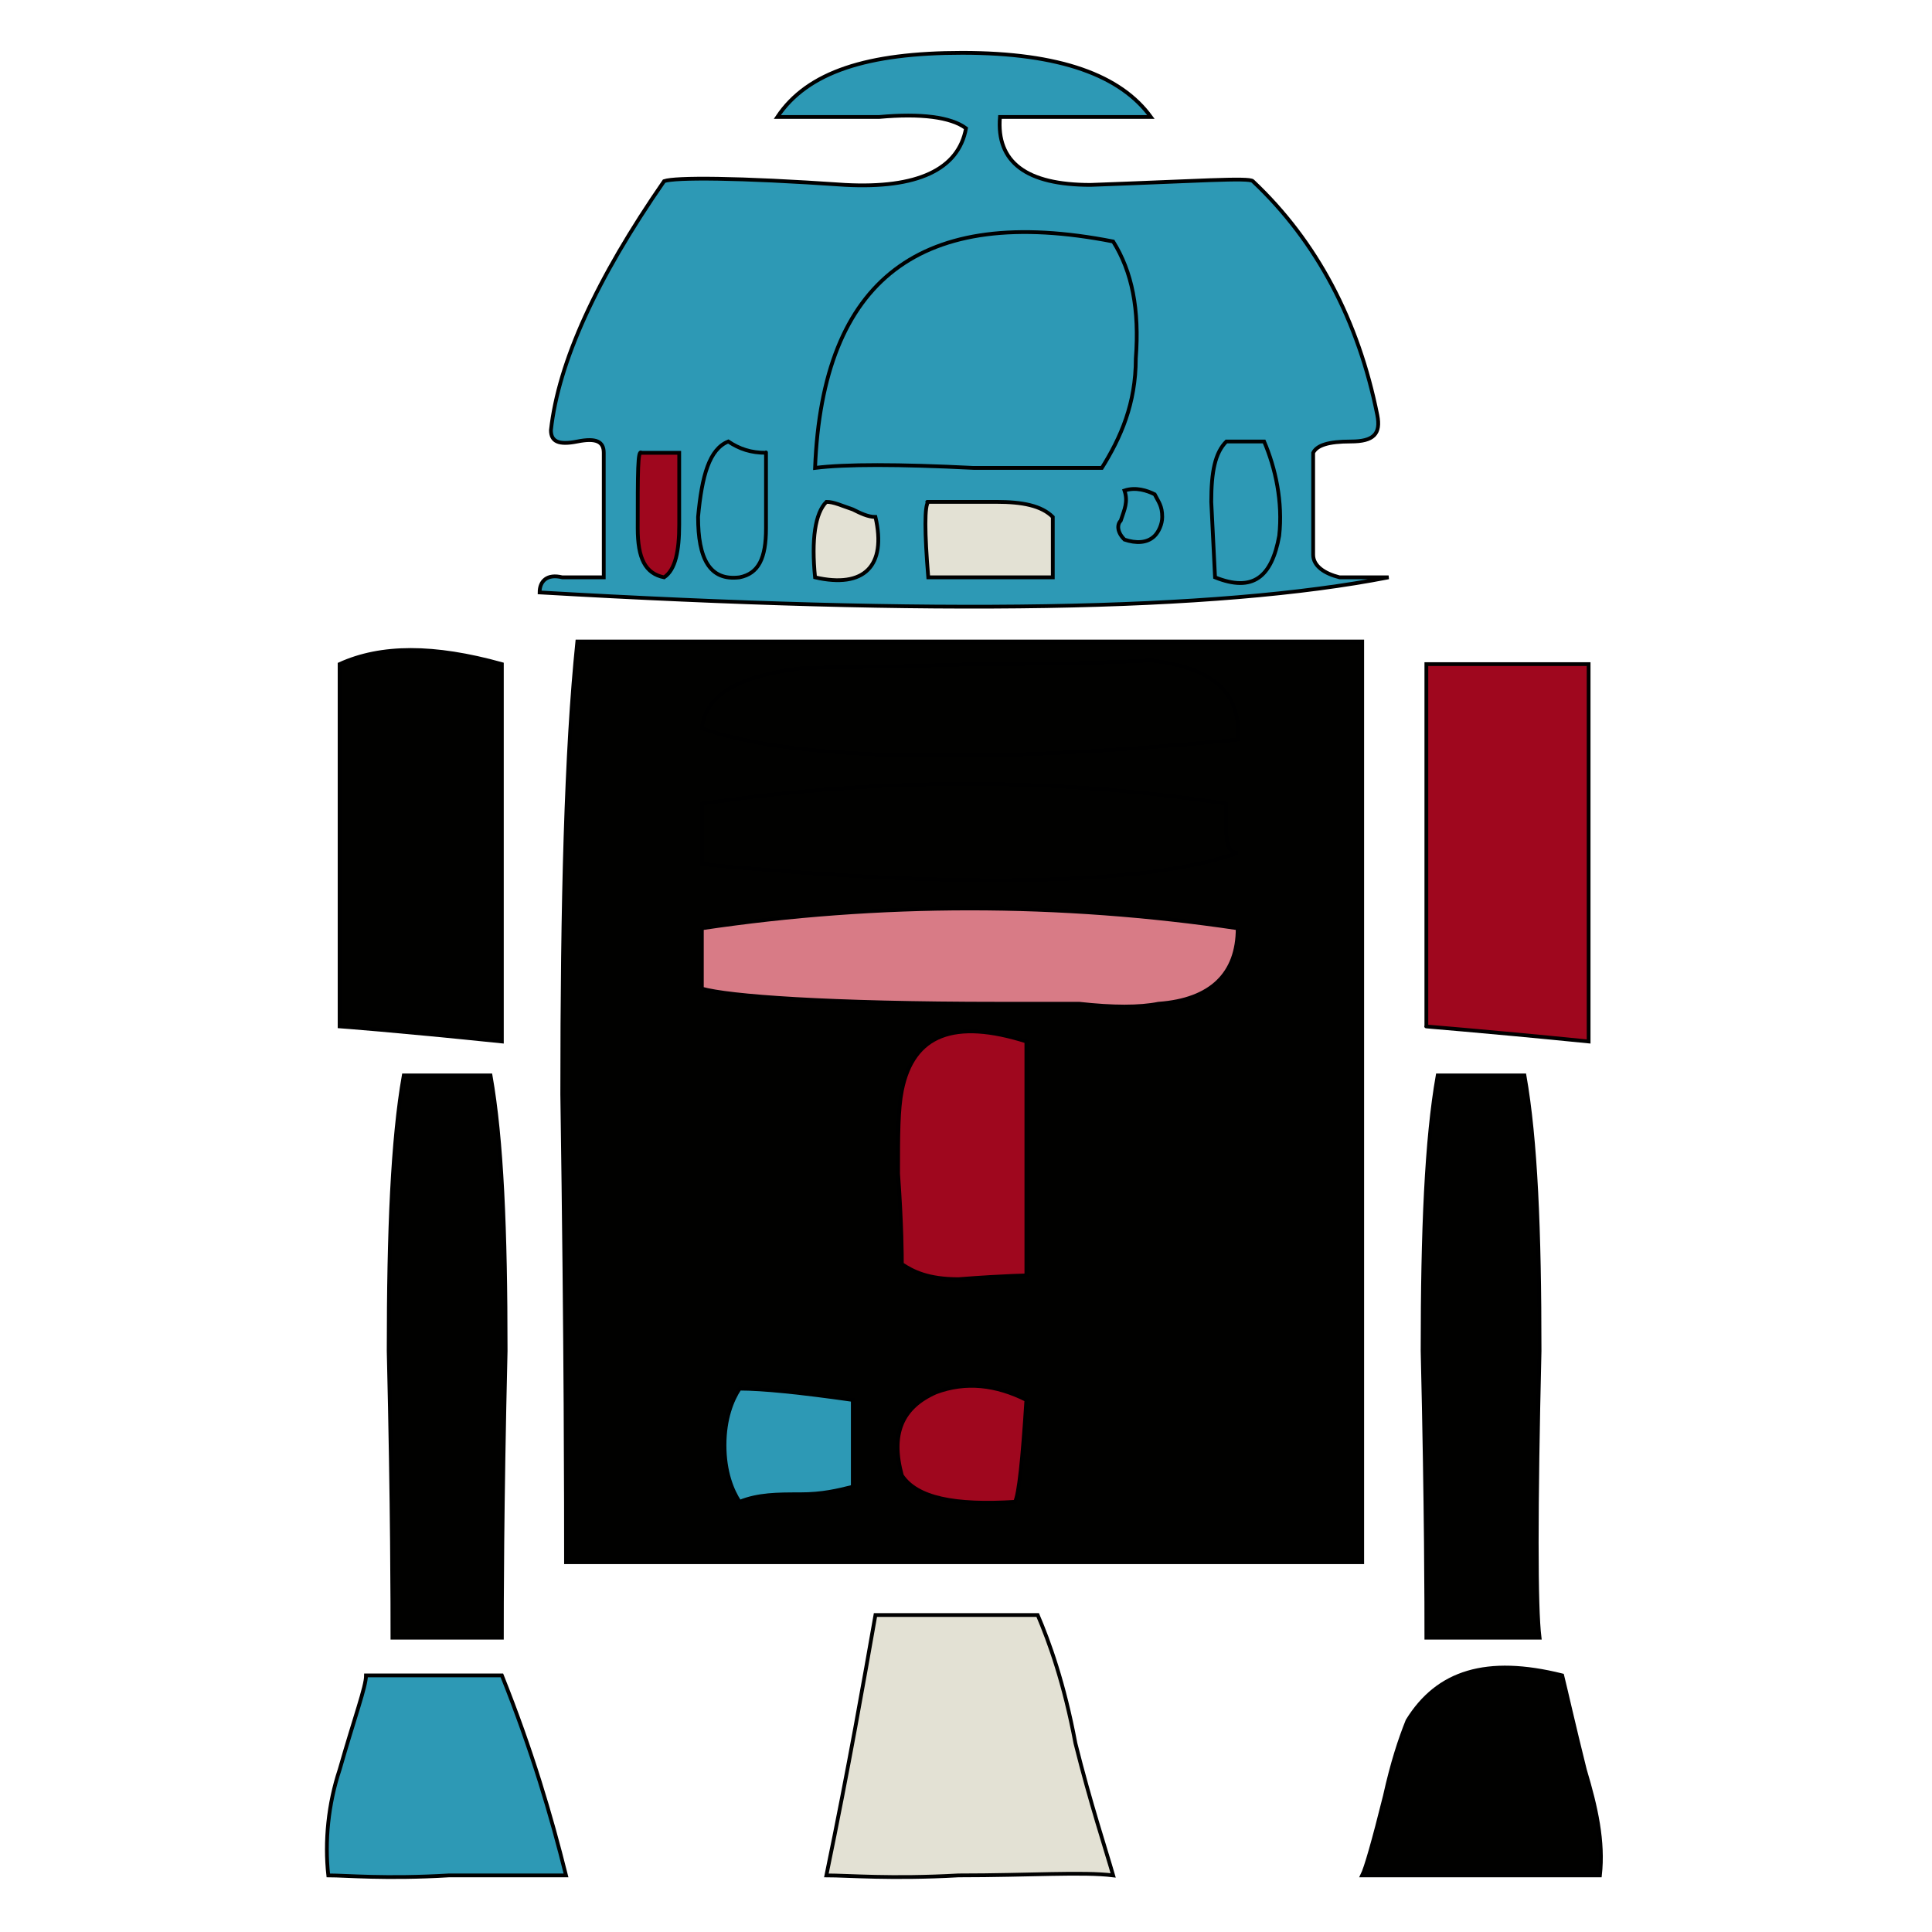 <svg id="th_rob_robot-62" width="100%" height="100%" xmlns="http://www.w3.org/2000/svg" version="1.1" xmlns:xlink="http://www.w3.org/1999/xlink" xmlns:svgjs="http://svgjs.com/svgjs" preserveAspectRatio="xMidYMin slice" data-uid="rob_robot-62" data-keyword="rob_robot-62" viewBox="0 0 512 512" data-colors="[&quot;#2D99B5&quot;,&quot;#010100&quot;,&quot;#010100&quot;,&quot;#010100&quot;,&quot;#2D99B5&quot;,&quot;#010100&quot;,&quot;#E3E1D4&quot;,&quot;#D87B86&quot;,&quot;#9F071E&quot;,&quot;#D87B86&quot;,&quot;#010100&quot;,&quot;#010100&quot;,&quot;#9F071E&quot;,&quot;#9F071E&quot;,&quot;#2D99B5&quot;,&quot;#E3E1D4&quot;,&quot;#010100&quot;,&quot;#2D99B5&quot;,&quot;#D87B86&quot;,&quot;#9F071E&quot;,&quot;#2D99B5&quot;,&quot;#2D99B5&quot;,&quot;#D87B86&quot;,&quot;#D87B86&quot;]"><path id="th_rob_robot-62_1" d="M97 444C97 447 94 455 90 469C87 478 86 488 87 497C92 497 102 498 119 497L150 497C146 481 141 464 133 444Z " fill-rule="evenodd" fill="#2d99b5" stroke-width="1" stroke="#000000"></path><path id="th_rob_robot-62_4" d="M107 285C104 302 103 326 103 358C104 400 104 426 104 434L133 434C133 426 133 400 134 358C134 326 133 302 130 285Z " fill-rule="evenodd" fill="#010100" stroke-width="1" stroke="#000000"></path><path id="th_rob_robot-62_6" d="M133 176C115 171 101 171 90 176L90 272C90 272 104 273 133 276Z " fill-rule="evenodd" fill="#010100" stroke-width="1" stroke="#000000"></path><path id="th_rob_robot-62_13" d="M361 414L361 170L153 170C150 199 149 239 149 290C150 358 150 400 150 414Z " fill-rule="evenodd" fill="#010100" stroke-width="1" stroke="#000000"></path><path id="th_rob_robot-62_22" d="M355 153C351 152 348 150 348 147L348 120C349 118 352 117 358 117C364 117 366 115 365 110C360 85 349 64 332 48C331 47 317 48 289 49C272 49 264 43 265 31L305 31C297 20 281 14 255 14C230 14 214 19 206 31C209 31 218 31 233 31C244 30 252 31 256 34C254 45 243 50 224 49C195 47 179 47 176 48C158 74 148 96 146 114C146 117 148 118 153 117C158 116 160 117 160 120L160 153C159 153 156 153 149 153C145 152 143 154 143 157C247 163 322 162 368 153C360 153 355 153 355 153Z " fill-rule="evenodd" fill="#2d99b5" stroke-width="1" stroke="#000000"></path><path id="th_rob_robot-62_0" d="M373 456C371 461 369 467 367 476C364 488 362 495 361 497L424 497C425 488 423 479 420 469C417 457 415 448 414 444C394 439 381 443 373 456Z " fill-rule="evenodd" fill="#010100" stroke-width="1" stroke="#000000"></path><path id="th_rob_robot-62_2" d="M232 428C229 445 225 468 219 497C225 497 236 498 254 497C273 497 287 496 295 497C293 490 289 478 285 462C282 446 278 435 275 428Z " fill-rule="evenodd" fill="#e3e1d4" stroke-width="1" stroke="#000000"></path><path id="th_rob_robot-62_3" d="M408 434C407 426 407 400 408 358C408 326 407 302 404 285L381 285C378 302 377 326 377 358C378 400 378 426 378 434Z " fill-rule="evenodd" fill="#010100" stroke-width="1" stroke="#000000"></path><path id="th_rob_robot-62_5" d="M421 176L378 176L378 272C377 272 391 273 421 276Z " fill-rule="evenodd" fill="#9f071e" stroke-width="1" stroke="#000000"></path><path id="th_rob_robot-62_7" d="M186 246C233 239 281 239 328 246C328 258 321 265 307 266C302 267 295 267 286 266C274 266 267 266 265 266C219 266 193 264 186 262Z " fill-rule="evenodd" fill="#d87b86" stroke-width="1" stroke="#000000"></path><path id="th_rob_robot-62_8" d="M186 213C233 206 280 206 325 213L325 221C325 224 326 226 328 226C306 234 259 236 186 229Z " fill-rule="evenodd" fill="#010100" stroke-width="1" stroke="#000000"></path><path id="th_rob_robot-62_9" d="M305 175C322 177 329 184 328 196C256 203 208 201 186 193C187 184 196 179 213 177C211 177 226 177 259 176C290 176 305 175 305 175Z " fill-rule="evenodd" fill="#010100" stroke-width="1" stroke="#000000"></path><path id="th_rob_robot-62_10" d="M272 338C273 338 267 338 254 339C246 339 242 337 239 335C239 333 239 325 238 311C238 301 238 294 239 289C242 274 253 270 272 276Z " fill-rule="evenodd" fill="#9f071e" stroke-width="1" stroke="#000000"></path><path id="th_rob_robot-62_11" d="M239 391C236 380 239 373 248 369C256 366 264 367 272 371C271 387 270 396 269 398C253 399 243 397 239 391Z " fill-rule="evenodd" fill="#9f071e" stroke-width="1" stroke="#000000"></path><path id="th_rob_robot-62_12" d="M226 394C222 395 218 396 212 396C206 396 201 396 196 398C194 395 192 390 192 383C192 376 194 371 196 368C202 368 212 369 226 371Z " fill-rule="evenodd" fill="#2d99b5" stroke-width="1" stroke="#000000"></path><path id="th_rob_robot-62_14" d="M271 73C265 70 259 69 252 71C238 74 231 80 232 89C232 96 236 103 245 109C255 116 263 118 270 115C279 113 283 104 282 90C282 83 278 77 271 73Z " fill-rule="evenodd" fill="#e3e1d4" stroke-width="1" stroke="#000000"></path><path id="th_rob_robot-62_15" d="M264 133C271 133 276 134 279 137L279 153L246 153C245 141 245 134 246 133C244 133 251 133 264 133Z " fill-rule="evenodd" fill="#e3e1d4" stroke-width="1" stroke="#000000"></path><path id="th_rob_robot-62_16" d="M219 133C221 133 223 134 226 135C228 136 230 137 232 137C235 150 229 156 216 153C215 143 216 136 219 133Z " fill-rule="evenodd" fill="#e3e1d4" stroke-width="1" stroke="#000000"></path><path id="th_rob_robot-62_17" d="M185 137C186 126 188 119 193 117C196 119 199 120 203 120C203 119 203 125 203 140C203 148 201 152 196 153C188 154 185 148 185 137Z " fill-rule="evenodd" fill="#2d99b5" stroke-width="1" stroke="#000000"></path><path id="th_rob_robot-62_18" d="M169 140C169 125 169 119 170 120L180 120L180 139C180 146 179 151 176 153C171 152 169 148 169 140Z " fill-rule="evenodd" fill="#9f071e" stroke-width="1" stroke="#000000"></path><path id="th_rob_robot-62_19" d="M301 95C301 107 297 116 292 124C286 124 275 124 258 124C238 123 224 123 216 124C218 74 244 54 295 64C300 72 302 82 301 95Z " fill-rule="evenodd" fill="#2d99b5" stroke-width="1" stroke="#000000"></path><path id="th_rob_robot-62_20" d="M297 138C298 135 299 133 298 130C301 129 304 130 306 131C307 133 308 134 308 137C308 139 307 141 306 142C304 144 301 144 298 143C296 141 296 139 297 138Z " fill-rule="evenodd" fill="#2d99b5" stroke-width="1" stroke="#000000"></path><path id="th_rob_robot-62_21" d="M335 117C338 124 340 133 339 142C337 153 332 157 322 153L321 133C321 125 322 120 325 117Z " fill-rule="evenodd" fill="#2d99b5" stroke-width="1" stroke="#000000"></path><defs id="SvgjsDefs2803" fill="#d87b86"></defs></svg>